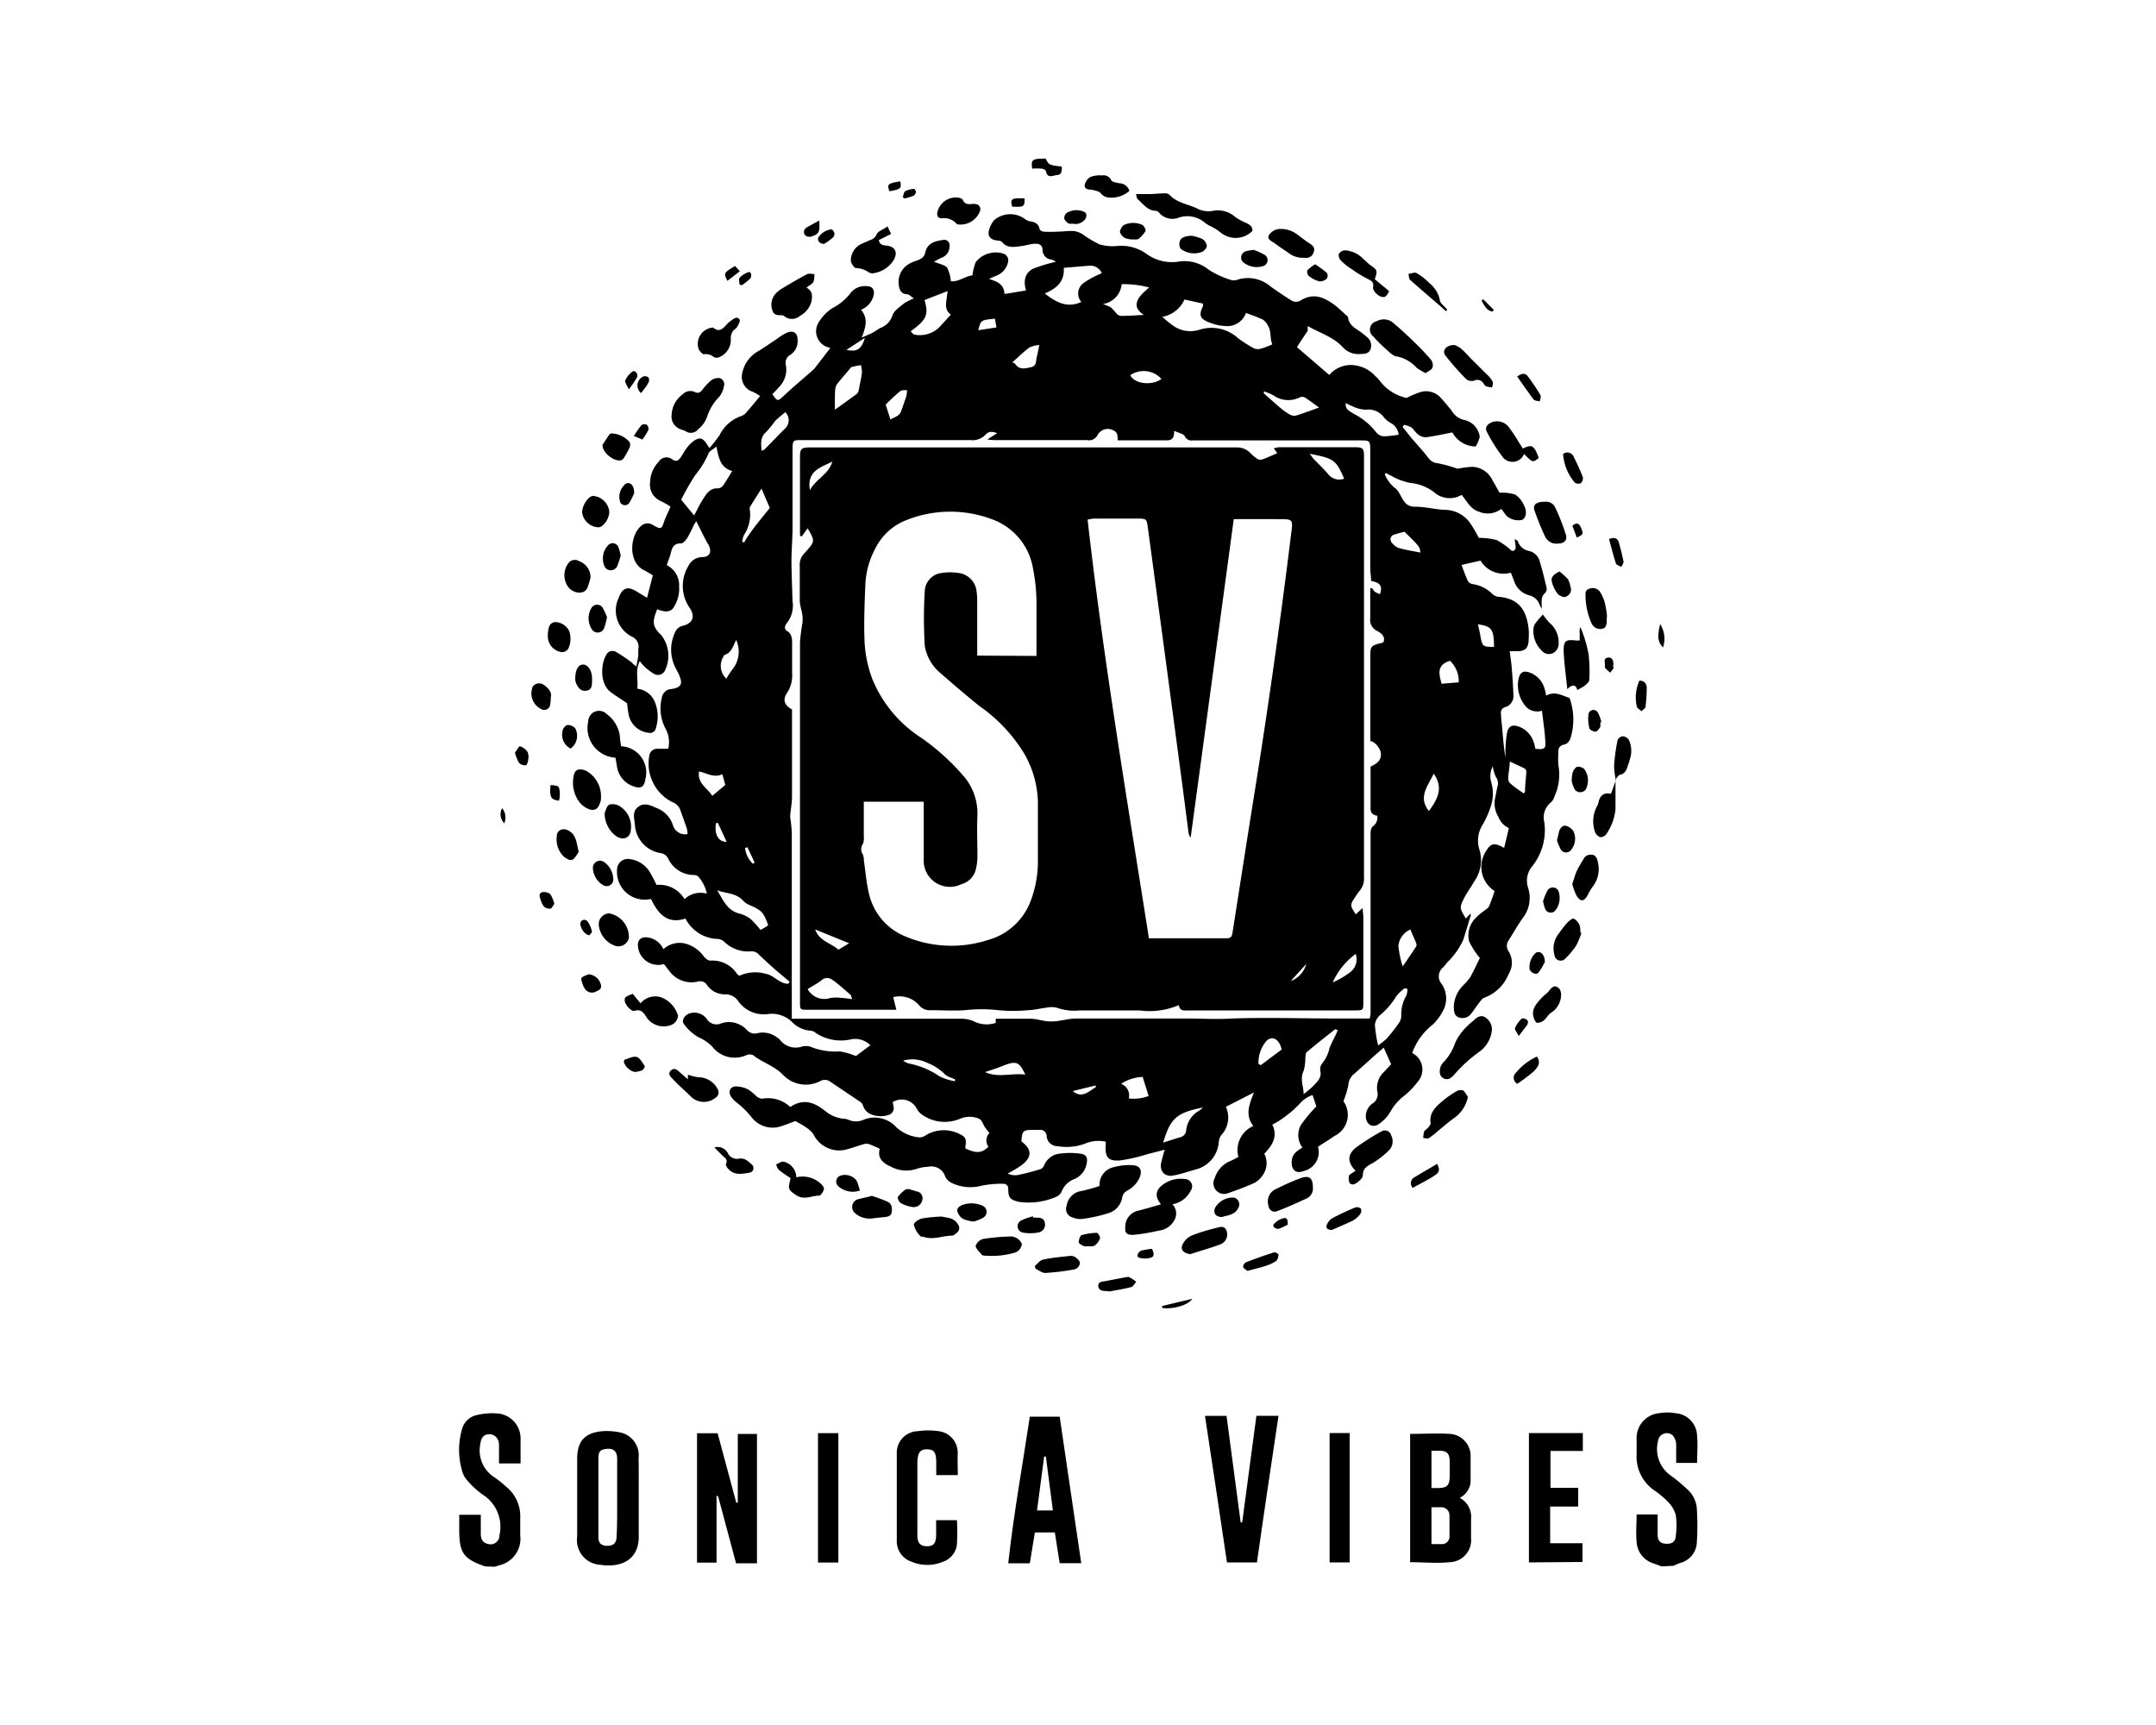 <svg xmlns="http://www.w3.org/2000/svg" width="200" height="160" viewBox="0 0 200 160">
  <g>
    <path d="M154.14,145.29l-.76-.28a2.21,2.21,0,0,1-1.56-2c-.08-.82,0-1.66,0-2.54h1.95c0,.65,0,1.26,0,1.87s.28.83.81.85.83-.19.87-.69a7.36,7.36,0,0,0,0-2,2.94,2.94,0,0,0-.76-1.24,8.14,8.14,0,0,0-1.2-1,3.8,3.8,0,0,1-1.67-3.36c0-.47,0-.94,0-1.41a2.31,2.31,0,0,1,2.07-2.41,4.43,4.43,0,0,1,1.54,0,2.16,2.16,0,0,1,2,2.14c.08.8,0,1.62,0,2.47h-1.94c0-.59,0-1.17,0-1.75a1.37,1.37,0,0,0-.36-.84.83.83,0,0,0-1.33.59,3,3,0,0,0,1.21,3.19,14.4,14.4,0,0,1,1.48,1.23,2.66,2.66,0,0,1,.91,1.73,24.67,24.67,0,0,1,0,3.33,2.06,2.06,0,0,1-1.54,1.8,6.57,6.57,0,0,0-.61.26Z"/>
    <path d="M45,145.29c-2-.7-2.4-1.23-2.4-3.41V140.5h2c0,.59,0,1.17,0,1.75s.24.87.65.95a.82.82,0,0,0,1.08-.79,3.53,3.53,0,0,0-1.57-3.79,7.77,7.77,0,0,1-1.4-1.29,2,2,0,0,1-.47-.83,6.89,6.89,0,0,1-.05-3.87,1.8,1.8,0,0,1,1.41-1.38,5.94,5.94,0,0,1,1.83-.15,2.32,2.32,0,0,1,2.21,2.36c0,.74,0,1.48,0,2.28h-2c0-.58,0-1.15,0-1.71s-.35-1-.9-1-.77.36-.85,1a2.94,2.94,0,0,0,1.33,3,10.34,10.34,0,0,1,1.1.88,3.52,3.52,0,0,1,1.29,2.87c0,.54,0,1.09,0,1.63a2.53,2.53,0,0,1-2,2.79l-.35.12Z"/>
    <path d="M81.61,106.55c-.38-.17-.69-.32-1-.43a.85.85,0,0,0-.47,0c-.5.14-1,.33-1.49.46a2.65,2.65,0,0,1-3.18-1.35,2.35,2.35,0,0,0-.68-.65c-.34-.24-.72-.43-1-.6-.5.18-.9.35-1.32.48a2.46,2.46,0,0,1-2.74-.82,8.42,8.42,0,0,0-1.41-1.39,2.37,2.37,0,0,1-.47-.48c-.34-.46-.14-1,.42-1a2.56,2.56,0,0,1,1.11.27,4.85,4.85,0,0,1,.8.65.91.91,0,0,0,.52.22,3,3,0,0,1,2.61.77c1.22-.84,2.27-.41,3.23.36a3.18,3.18,0,0,0,1.74.73,1.11,1.11,0,0,1,.37.07,1.74,1.74,0,0,0,1.51,0,2.72,2.72,0,0,1,3,.73,3.7,3.7,0,0,0,2.13.93,1,1,0,0,0,.6-.21,3.24,3.24,0,0,1,3.32,0c.55.27.36.8.33,1.22,1,.49,1.55.46,2.15-.15a1,1,0,0,1,.09-1.27c-.15-.2-.3-.36-.42-.54s-.3-.71-.55-.79a2.25,2.25,0,0,0-1.73,0,3.64,3.64,0,0,1-3.47-.32,1.67,1.67,0,0,1-.55-.57,1.57,1.57,0,0,0-2.24-.65c0,.14.06.3.08.46a.66.66,0,0,1-.49.74c-.74.25-2.08.12-2.36-.9a.66.66,0,0,0-.21-.29l-2.88-1.94a.86.86,0,0,0-.9,0,2.91,2.91,0,0,1-3.43-.6c-.8-.83-1.9-1.13-2.77-1.82a.75.75,0,0,0-.62,0,2.63,2.63,0,0,1-3.15-.77,4,4,0,0,0-1.31-.9,4.32,4.32,0,0,1-1.34-1.22c-.26-.32.09-.88.58-1a1.44,1.44,0,0,1,1.53.51,1.06,1.06,0,0,0,1.38.42,2.26,2.26,0,0,1,2.33.6,1,1,0,0,0,1.1.3,2.18,2.18,0,0,1,1.74.43,1.12,1.12,0,0,1,.24.19,1.83,1.83,0,0,0,2,.66,1.36,1.36,0,0,1,1,.06,6.16,6.16,0,0,0,2.58.37,7.3,7.3,0,0,1,1.48.43l1.34-1A2,2,0,0,0,79,96.39a4.21,4.21,0,0,1-3.34-.59.79.79,0,0,0-.46-.2,2.63,2.63,0,0,1-1.71-.79,2.68,2.68,0,0,0-2.21-.76,2.9,2.9,0,0,1-2.8-1.19,1.41,1.41,0,0,0-1.23-.63,2,2,0,0,1-1.66-.86.76.76,0,0,0-.88-.32,2.54,2.54,0,0,1-2.63-1l-.49-.63a1.88,1.88,0,0,1-2.4-1.56c-.1-.65.24-1,.9-.91a1.88,1.88,0,0,1,1.45,1.09,2.23,2.23,0,0,1,2-.53,3.13,3.13,0,0,1,1.74,1.19c.15.19.42.42.62.4a2.72,2.72,0,0,1,2.47,1.23,1.44,1.44,0,0,0,.21.18,3.56,3.56,0,0,1,2.41-.2c.8.13,1.3.94,2.13.94l.13-.19c-.61-.52-1.22-1-1.82-1.56-.33-.29-.65-.6-1-.92a.88.88,0,0,0-.76-.34,3.16,3.16,0,0,1-2.5-.9,1,1,0,0,0-.58-.25,3.46,3.46,0,0,1-3-1.89c-1.73.56-2.56-.49-3.2-1.82a2.57,2.57,0,0,1-3.15-2.69,1,1,0,0,1,1.21-1A2.51,2.51,0,0,1,60.34,81c.2.33.37.69.57,1.08a2.7,2.7,0,0,1,2.59,1.32,2.16,2.16,0,0,1,2.07-.51,3.43,3.43,0,0,0-.8-1.59.59.59,0,0,0-.38-.14A2.64,2.64,0,0,1,62,79.67a.94.94,0,0,0-.77-.55,2.84,2.84,0,0,1-2.34-2.71c-.06-.54-.26-1.15.32-1.58s1.15-.12,1.68.11a2.54,2.54,0,0,1,1.52,1.55,1.17,1.17,0,0,0,1.37.87,2.73,2.73,0,0,0-.06-.49c-.19-.56-.39-1.12-.59-1.67a1.21,1.21,0,0,0-.78-.81,4,4,0,0,1-2.11-4.34.73.73,0,0,1,.75-.6c.29,0,.59,0,1,0a2.62,2.62,0,0,0-.2-1.77,4,4,0,0,1-.4-2.94.94.94,0,0,1,.9-.83c.91-.14,1.08-.47.69-1.34-.11-.25-.25-.48-.37-.73a3.72,3.72,0,0,1,0-3.16,1,1,0,0,1,.75-.64c.89-.23,1.14-.83.65-1.61a3.56,3.56,0,0,1-.16-3.92,1.46,1.46,0,0,1,1.29-.84c.74,0,.93-.55.55-1.19s-.71-1.38-1.1-2.14c-.08.13-.18.27-.26.43a11.78,11.78,0,0,1-.57,1.12c-.14.22-.4.52-.59.51-.82,0-.85.59-1,1.11l-.32.91A2.08,2.08,0,0,1,63,54.41a3.16,3.16,0,0,1-.62,2.08.85.85,0,0,1-.64.22,2.8,2.8,0,0,1-.78-.2c-.41,1.08-.54,1.53.38,2.4a3.11,3.11,0,0,1,.35,3.27.71.71,0,0,1-1,.33,4.84,4.84,0,0,1-.94-.71,4.4,4.4,0,0,1-.4-.48c-.45.86-.13,1.7-.23,2.56a2,2,0,0,1,1.61,1.19,3.55,3.55,0,0,1,.11,2.47.54.54,0,0,1-.65.43,2.1,2.1,0,0,1-1.85-1.58,11.63,11.63,0,0,1-.17-1.16c-.54-.37-1.06-.69-1.55-1.06-1-.77-.88-2.63-.38-3.42a.63.63,0,0,1,.89-.29,13.81,13.81,0,0,1,1.49,1,1.54,1.54,0,0,0,.41.35c.06-.34.14-.69.18-1,0-.19,0-.4,0-.59a1,1,0,0,0-.6-1.17,2.72,2.72,0,0,1-1.23-3.57c.36-1,.86-1.13,1.71-.6l.93.57.54-2.09c-.28-.16-.53-.33-.79-.46-1.52-.71-1.37-3.17-.31-4.11a.9.9,0,0,1,1.16-.06c.71.39.75.36,1-.4.16-.43.37-.85.58-1.34a8.85,8.85,0,0,0-.89-.51,1.65,1.65,0,0,1-1-1.78,2.83,2.83,0,0,1,.79-1.87.86.86,0,0,1,1.29-.2c.36.23.56.06.74-.19s.38-.64.61-.93a2.7,2.7,0,0,1,.69-.66c.5-.31.76-.21,1.1.29l.28.42a12.9,12.9,0,0,0,.93-1.18,3.52,3.52,0,0,1,2-1.78,1.12,1.12,0,0,0,.53-.39c.41-.46.79-.94,1.24-1.47a4.23,4.23,0,0,0-.67-.4,1.43,1.43,0,0,1-1-1.65,3,3,0,0,1,1.56-2.15c.56-.35,1.1-.73,1.65-1.09a5.47,5.47,0,0,1,.94-.59c.59-.24,1,0,1,.66a1.51,1.51,0,0,1-.69,1.4.86.86,0,0,0-.39,1,2.3,2.3,0,0,1-.66,2c-.19.23-.4.43-.6.64.47.7.49.68,1.07.14.81-.76,1.66-1.47,2.49-2.2a4.35,4.35,0,0,0,.38-.36L77,32.31s0-.05,0-.05a1.56,1.56,0,0,1-1-2.45,4.27,4.27,0,0,1,1.16-1.2,5.07,5.07,0,0,0,1.7-1.37,1.67,1.67,0,0,1,1.49-.7c.61,0,.83.35.67.93a1.89,1.89,0,0,1-1.15,1.26c.68.79.45,1.61.06,2.59.44-.2.73-.31,1-.45s.49-.34.76-.46a1.82,1.82,0,0,0,1.1-1.16c.15-.45.69-.79,1.1-1.13a4.86,4.86,0,0,1,.89-.44c-.28-.18-.44-.37-.61-.39-.59,0-.75-.43-.8-.9a1.92,1.92,0,0,1,1.13-2c.28-.16.61-.21.89-.37a.88.88,0,0,0,.42-.5c.17-.91.75-1.13,1.69-1.27.4-.05.64.24.58.66a1.1,1.1,0,0,1-.74,1c-.19.07-.37.19-.71.36.54.23,1,.29,1.23.56a3.57,3.57,0,0,1,.35,1.26c.73.06,1.36-.49,2-.55a4.79,4.79,0,0,1,.31-1.24A2.38,2.38,0,0,1,93,23.5a.67.67,0,0,1,.5.86,1.76,1.76,0,0,1-1.09,1.22,5.79,5.79,0,0,0-.65.3c.7.22,1.37.45,1.42,1.39l2-.33c-.25-.83-.15-1.57.62-2a14.71,14.71,0,0,1,2.15-.66,2.07,2.07,0,0,0-.39-.2.91.91,0,0,1-.85-.88c0-.51-.36-.62-.76-.59s-.78.16-1.17.21c-.65.08-1.33.25-1.85-.39-.1-.12-.37-.1-.56-.14-.49-.09-.76-.4-.64-.88a2.37,2.37,0,0,1,.5-1A2.3,2.3,0,0,1,95,20.26a1.3,1.3,0,0,0,.51.26c.44.07.81.18.92.7,0,.12.24.25.38.27a11.53,11.53,0,0,0,1.18,0c.54,0,1.08-.09,1.62-.06a1.94,1.94,0,0,1,.82.3,10.26,10.26,0,0,0,1.55.93,4.32,4.32,0,0,0,1.61.16,4,4,0,0,1,2.71.69,4,4,0,0,0,3,.76,3.55,3.55,0,0,1,2.84.76,8.56,8.56,0,0,0,2.08.95,1.1,1.1,0,0,0,.64-.06,3.22,3.22,0,0,1,3,.65c.66.47,1.34.93,2,1.34a.86.86,0,0,0,.73,0c1.2-.79,2.22-.36,3.21.38.37.28.71.61,1.06.93.07.06.18.13.19.21.1.82.81,1.07,1.33,1.48.14.11.28.22.4.33a1,1,0,0,1,.36,1.13c-.16.47-.6.45-1,.47a1.93,1.93,0,0,1-1.54-.6c-.91-1-2.17-1.35-3.29-2,0,.17,0,.34,0,.44-.33.51-.68,1-1,1.52l3,2.58a2.62,2.62,0,0,1,2.26-.91,3.13,3.13,0,0,1,2,1,4.12,4.12,0,0,1,.41.43,4.22,4.22,0,0,0,2.5,1.61,8.05,8.05,0,0,1,1.35-.56,1.81,1.81,0,0,1,1.83.56c.35.38.68.78,1,1.18a1.83,1.83,0,0,0,1.29.89,1.86,1.86,0,0,1,1.32,1.53,3.05,3.05,0,0,1-.38.9,2.47,2.47,0,0,1-2.16-1.3c-.85.16-1.66.35-2.48.45a1.15,1.15,0,0,1-.72-.28c-.23-.17-.38-.46-.61-.64a2.65,2.65,0,0,0-.67-.24l-.14.2c.27.33.53.67.8,1,.53.62,1.09,1.22,1.58,1.86a1.17,1.17,0,0,0,.9.51,12.89,12.89,0,0,1,1.82.51,8.59,8.59,0,0,1,1.38-.18,2.15,2.15,0,0,1,1.84,1.21c.25.42.48.85.67,1.19a4.28,4.28,0,0,1,1.45.17,2.28,2.28,0,0,1,.82,1c.31.59.2,1.13-.16,1.35a1.67,1.67,0,0,1-1.43-.35c-.18-.2-.33-.43-.51-.67a2.07,2.07,0,0,1-2.1.25c-.79-.24-1.1-1-1.59-1.55a2.16,2.16,0,0,1-2.52-.22,4.2,4.2,0,0,0-2.2-.88,5.76,5.76,0,0,1-1.84-.69c-.16-.07-.31-.16-.46-.24l-.1.12a2,2,0,0,0,.17.36,3.33,3.33,0,0,0,.7.86c.77.48.67,1.85,2,1.79.92,0,1.85.27,2.77.29a2.9,2.9,0,0,1,2.27,1.22,12,12,0,0,1,.81,1.38,6.33,6.33,0,0,1,1.68.21,6.83,6.83,0,0,1,1.38,1c.58,0,.28-.6.28-1.11.14.11.25.14.27.2a1.38,1.38,0,0,0,1.07.92,1.32,1.32,0,0,1,.95.88c.25.82.45,1.65.65,2.49a.55.55,0,0,1-.1.49c-.49.41-.32.93-.34,1.48a3.59,3.59,0,0,1-.21-.38,1.32,1.32,0,0,0-.95-.85,2,2,0,0,1-1.4-1.31c-.1-.25-.19-.5-.3-.79A2.5,2.5,0,0,1,137.34,52l-1.76.4c.19.51.36,1,.59,1.5a.67.67,0,0,0,.45.28,3.16,3.16,0,0,1,1.77.87,1.11,1.11,0,0,0,.55.3c2.05.14,2.69,1.35,2.87,3.05a7.32,7.32,0,0,1,0,.81c0,.9-.3,1.23-1.19,1.19l-.57,0c.06.52.14,1,.18,1.47.07.86.13,1.72.16,2.58a1.06,1.06,0,0,1-.76,1.14.52.52,0,0,0-.39.62c0,.47.08.94.12,1.41.07.87.14,1.74.29,2.64,0-.19,0-.37,0-.56a11.79,11.79,0,0,1,.14-1.69c.14-.68.49-.84,1.15-.6a2.29,2.29,0,0,1,1.37,1.55c.05.16.08.33.12.49.8.1,1,0,.92-.7-.05-.93-.2-1.86-.31-2.83a1.44,1.44,0,0,1-1.65-.58,3,3,0,0,1-.52-2.39c.15-.62.45-.76,1-.58a2.2,2.2,0,0,1,1.41,1.51,2.8,2.8,0,0,1,.14.64c.83-.45,1.49,0,2.18.22a5.88,5.88,0,0,1,.14,3.54c-.11.4-.25.69-.67.79a.6.6,0,0,0-.51.7,9.29,9.29,0,0,0,0,1.18,4.89,4.89,0,0,1-.35,2.9,1.33,1.33,0,0,1-.32.56,1.78,1.78,0,0,0-.63,1.87,5.38,5.38,0,0,1-1.14,4.09,2.08,2.08,0,0,0-.38,1.94,3.05,3.05,0,0,1-.54,2.92c-.45.65-.84,1.34-1.26,2a.89.89,0,0,0,0,1,2,2,0,0,1,0,2.13,3.84,3.84,0,0,1-2.25,2.18c-.19.06-.33.28-.46.45-.28.35-.51.73-.79,1.07a1,1,0,0,1-1.14.3c-.41-.17-.43-.57-.44-1a2.93,2.93,0,0,1,.91-2,4.7,4.7,0,0,0,.62-.73c.35-.63.64-1.28.89-1.77a7.45,7.45,0,0,1-1-1.55,2.27,2.27,0,0,1,.46-2,4.88,4.88,0,0,1,.86-.77c.17-.16.43-.27.52-.46a12.37,12.37,0,0,0,.52-1.44,2.65,2.65,0,0,1-.77-3.72c.41-.71.77-.79,1.66-.27l.44-1.84A1.85,1.85,0,0,1,139,75.77a2.42,2.42,0,0,1-.33-1.64c.09-.39.15-.78.24-1.16a1,1,0,0,0-.14-.9,3.23,3.23,0,0,1-.29-1,2,2,0,0,0-.15,1.47,3.72,3.72,0,0,1-.08,2.38,8.28,8.28,0,0,1-.7,1.55,2.75,2.75,0,0,0-.31,2.34,3.41,3.41,0,0,1-.52,3c-.26.48-.59.91-.85,1.39-.51,1-.49,1,.11,2l.43-.47c0,.12.06.19,0,.25-.22.73-.44,1.46-.67,2.19a6.92,6.92,0,0,1-1.49,2.1c-.12.16-.25.31-.38.46a1.06,1.06,0,0,0-.13,1.54,2.4,2.4,0,0,1,.05,2.61,4.46,4.46,0,0,1-.9,1.17A5.85,5.85,0,0,0,131,97.67a1.71,1.71,0,0,1,.53,2.65,7.43,7.43,0,0,1-1.45,1.46,4.83,4.83,0,0,0-1.11,1.35,3.36,3.36,0,0,1-1.1,1.15c-.56.37-1.13,0-1.17-.67a1.45,1.45,0,0,1,.64-1.27,1,1,0,0,0,.43-1.08,2,2,0,0,1,.61-1.83l.67-.72-.69-1.54-1,.87c-.56.51-1.11,1-1.7,1.53a1.43,1.43,0,0,0-.58,1.05,7.86,7.86,0,0,1-.46,1.52,2.17,2.17,0,0,1-.82,3.22c-.5.35-1,.66-1.54,1a1.8,1.8,0,0,1-1.34,2.26c-.67.26-1.09-.06-1.1-.79s.44-1.06,1-1.39a1.92,1.92,0,0,1-.13-2.11,13,13,0,0,1,1.42-1.7l-.35-1.06a2.73,2.73,0,0,0-1.25.87,11,11,0,0,1-1.69,1.41,7.17,7.17,0,0,1-.79.46c.52,1.12,0,1.93-.75,2.7a1.91,1.91,0,0,1-.15,2,2.09,2.09,0,0,1-.73.69c-.79.37-1.6.66-2.42.95a1,1,0,0,1-1.15-.22,1,1,0,0,1-.14-1.17,2.51,2.51,0,0,1,1.39-1.55c.27-.11.53-.26.8-.4a2.44,2.44,0,0,1,1.38-2.87c-.78-1-.38-2,.06-3.11l-2.6,1.33a2.4,2.4,0,0,1-.44,2.64,1.36,1.36,0,0,0-.22.6,2.83,2.83,0,0,1-2.13,2.57c-.71.19-1.41.45-2.14.57s-1.22-.38-1.08-1.15a12.17,12.17,0,0,1,.34-1.25l-1.6.41a15.73,15.73,0,0,1-2.51.58c-1.15.1-1.45-.29-1.37-1.44a2.91,2.91,0,0,0,0-.3,3.26,3.26,0,0,0-1.93.19,4.93,4.93,0,0,1-2.55.23,1,1,0,0,1-1-.92.59.59,0,0,0-.69-.59c-.2,0-.39,0-.59,0-.93,0-1,.12-1.06,1.07,1,.74,1,1.46,0,2.22a12.92,12.92,0,0,1-1.27.76,1.62,1.62,0,0,0,1.19.08c.6-.12,1.2-.29,1.79-.47a.62.62,0,0,0,.37-.3A1.77,1.77,0,0,1,98.34,107a7,7,0,0,1,1.83,0c.6.07.75.35.63.94a1.9,1.9,0,0,1-1.18,1.44,2,2,0,0,0-1.14,1.15A1,1,0,0,1,98,111a6.44,6.44,0,0,1-3.47.48c-.82-.2-1-.36-1-1.22a.44.44,0,0,0-.48-.46,9.17,9.17,0,0,0-2,.18,4,4,0,0,1-2.81-.28,1.22,1.22,0,0,1-.55-.55,1.35,1.35,0,0,0-1.58-.93,4,4,0,0,0-1.09.2,3,3,0,0,1-2.38-.21C81.92,107.89,81.37,107.45,81.61,106.55ZM92.5,40.18c-.47-.19-.81-.17-1.08.14a1.66,1.66,0,0,1-1.4.5H74.43c-.9,0-.9,0-.91.93,0,2.4,0,4.8,0,7.2,0,1.06-.11,2.12-.1,3.18s.06,2.42.1,3.63a2.63,2.63,0,0,1-.5,2c-.19.21-.34.58,0,.77s.46.59.46,1c0,1,0,1.93,0,2.9a2.89,2.89,0,0,1-.46,1.82c-.45.65-.25,1.19.45,1.55,0,2.68,0,5.38,0,8.08,0,.56-.11,1.12-.16,1.68a1.46,1.46,0,0,0,0,.29,12.83,12.83,0,0,1,.14,1.39q0,8.13,0,16.25v1h1q7.32,0,14.63,0a2.92,2.92,0,0,1,1.21.22,2.69,2.69,0,0,0,2.08.17l0-.39c1.08,0,2.14,0,3.2,0,.51,0,1,.16,1.52.23a4.32,4.32,0,0,0,.88,0c.6-.07,1.2-.24,1.81-.25,2,0,4.1,0,6.15,0,1.39,0,2.77,0,4.15,0s2.79.09,4.19,0c3.26-.11,6.53,0,9.79,0h3a3.5,3.5,0,0,0,.08-.47V81.24c0-1.31,0-2.62,0-3.94,0-.22.05-.54.2-.64a1,1,0,0,0,.42-1c-.36-.06-.63-.22-.62-.66,0-1.31,0-2.62,0-3.9.79-.35,1.06-.75.93-1.36-.09-.42-.61-1-.95-1V68c0-2.35,0-4.7,0-7,0-1.08,0-1.11,1.11-1.38a.31.31,0,0,0,.12-.09c.16-.53-.2-.77-.58-1a1.12,1.12,0,0,1-.66-1.19c0-.59,0-1.19,0-1.78v-1l.18,0c.08.11.14.26.25.33a2.52,2.52,0,0,0,.47.22,1.65,1.65,0,0,0,.1-.47c0-.54-.46-.67-.92-.75,0-.42-.08-.81-.08-1.21q0-5.41,0-10.83c0-1,0-1-1-1H112.18c-.52,0-1,0-1.56,0a.67.67,0,0,1-.71-.38c-.11-.23-.53-.3-1-.51.05.65-.2.88-.64.88h-4.59c0-.65-.08-.81-.58-1a1.08,1.08,0,0,0-1.28.5.89.89,0,0,1-1,.48H92.45c-.24,0-.48,0-.86-.06Zm15.31-10.79c.33.27.56.5.82.67a2.77,2.77,0,0,0,2.62.53,3.65,3.65,0,0,1,3.6.78,12.13,12.13,0,0,0,1.49.95,1,1,0,0,0,.69,0,7.09,7.09,0,0,0,1-.38c-.26-.57-.07-1.22-.42-1.75a1.36,1.36,0,0,0-.44-.53c-.5-.25-1-.42-1.59-.63a1.84,1.84,0,0,1-1.68,1.22,4.62,4.62,0,0,1-1.72-.34c-.87-.34-1-.67-.58-1.54,0,0,0-.09,0-.21l-1.72-.38A2.8,2.8,0,0,1,107.81,29.39ZM64.39,47.81c.29-.54.54-1.08.86-1.57s.65-1,1.38-.94A.69.69,0,0,0,67.1,45c.28-.4.52-.82.82-1.31-1.11-.32-1.25-1.23-1.46-2.27-.32.27-.66.42-.74.65a8.09,8.09,0,0,1-1.23,2,24,24,0,0,0-1.3,2.28Zm34.29-23c.1,1.34-.7,1.95-1.76,2.41,1.07.84,2.08,1.38,3.39.79a1.2,1.2,0,0,1,.22-1.77,8.71,8.71,0,0,1,1.68-.9,1.15,1.15,0,0,0-1.18-.69C100.27,24.7,99.52,24.78,98.68,24.84Zm25.4,70.73-.22-.08c-.88.7-1.77,1.39-2.63,2.12-.12.09-.12.35-.14.53a4.34,4.34,0,0,1-.16,1.22c-.37.75,0,1.41,0,2.16.41-.34.75-.59,1-.87s.7-.68.55-1.28a.89.89,0,0,1,.16-.69,3.32,3.32,0,0,0,.69-1.44,11.33,11.33,0,0,1,.5-1.06A3.94,3.94,0,0,0,124.08,95.57ZM87.9,27l-2.14.83c.41,1.35.19,1.84-1.29,2.9.13.11.25.3.38.31a2.59,2.59,0,0,0,2.24-.64l1.12-1.22C87.49,28.69,87.83,27.93,87.9,27Zm42.66,64.73-.24-.07a3.73,3.73,0,0,0-.79.74,7,7,0,0,1-1.48,1.73,1.43,1.43,0,0,0-.51.92,12.27,12.27,0,0,0,.3,1.91,6,6,0,0,0,.78-.61,14.93,14.93,0,0,0,1.1-1.39,1.27,1.27,0,0,0,.27-.71,3.46,3.46,0,0,1,.47-1.91A1.7,1.7,0,0,0,130.56,91.76Zm-24-65.08a9.23,9.23,0,0,0-2.51-.29,2.05,2.05,0,0,1-1.75,1.84,5.3,5.3,0,0,1,.75.31,6,6,0,0,1,.58.64.66.66,0,0,0,.41.15c.69,0,1.38-.06,2.07-.09C105,28.48,105.33,27.7,106.59,26.68ZM77.45,38c.64-.46,1.32-.94,2-1.44a.51.51,0,0,0,.19-.3c.12-.57.24-1.14.32-1.71a2.81,2.81,0,0,0-.1-.69c-.28.06-.56.1-.83.18-.1,0-.18.16-.26.25-.37.43-.75.86-1.09,1.3a1,1,0,0,0-.2.52C77.43,36.74,77.45,37.34,77.45,38ZM66.53,82.58c.55.88.92,1.9,2.11,2.17a2.75,2.75,0,0,1,1,.5,8.18,8.18,0,0,1,.9,1A4,4,0,0,0,71,86a2.93,2.93,0,0,0,.26-.19c-.44-1.19-.58-1.34-1.6-1.81a1.91,1.91,0,0,1-.69-.42C68.33,82.82,67.37,82.89,66.53,82.58Zm63.22-42.26a1.4,1.4,0,0,0-.71-1.07,2.36,2.36,0,0,1-.63-.5A1.8,1.8,0,0,0,126.7,38a3,3,0,0,1-1.2-.3,4.94,4.94,0,0,1-.66-.32c-.08.65.42.77.74,1a6.24,6.24,0,0,1,2.09,1.73,1,1,0,0,0,.67.36A9.89,9.89,0,0,0,129.75,40.32Zm-12.51-4,0,.17c.53.46,1.06.94,1.6,1.4a4.91,4.91,0,0,0,.85.58.82.82,0,0,0,.55.07c.7-.22,1.4-.48,2.12-.74-.42-.3-.86-.64-1.33-.94a.53.53,0,0,0-.46,0,2.39,2.39,0,0,1-2.46-.2A4.7,4.7,0,0,0,117.24,36.3Zm-46.6,9c-.4.63-.74,1.16-1.07,1.7a.64.64,0,0,0,0,.36A3.44,3.44,0,0,1,69,49.65a2.3,2.3,0,0,0-.15.6l.18.06c.12-.2.23-.4.36-.59.28-.4.57-.8.87-1.18s.82-1,1.15-1.43Zm40.93,57.41c-2.51.49-3,1.06-3.67,3.25.58-.18,1.08-.35,1.59-.5a.71.71,0,0,0,.55-.69,2.4,2.4,0,0,1,.89-1.57C111.11,103.08,111.31,103,111.57,102.75ZM72.85,38.23c-.33.28-.65.52-.94.81a10.8,10.8,0,0,1-.81,1c-.59.49-.51,1.09-.45,1.76a.83.83,0,0,0,.25-.09c.62-.63,1.23-1.27,1.86-1.9A1.06,1.06,0,0,0,72.85,38.23ZM104,100.53a1.14,1.14,0,0,1,.71,1.35,3.91,3.91,0,0,0,1.84-.22L106,99.89A3.87,3.87,0,0,0,104,100.53Zm37.35-26.94s.11-.11.12-.19c0-.61.09-1.23.12-1.84a.4.4,0,0,0-.18-.29c-.44-.22-.89-.42-1.36-.64,0,.51-.12,1-.14,1.54a.59.59,0,0,0,.15.45C140.45,73,140.89,73.26,141.34,73.59Zm-10.5,12.62a1.84,1.84,0,0,0-1.13,1.54,9.44,9.44,0,0,0,.4,1.89c.46-.67.87-1.26,1.26-1.87.06-.09,0-.28-.05-.4C131.18,87,131,86.65,130.84,86.21ZM67.28,72.81l-.27-1c-.82.38-1.46-.13-2.17-.25-.16,1.15.83,1.55,1.23,2.26Zm63-23.49c-.31.08-.62.16-.92.26a.45.45,0,0,0-.26.74,1.5,1.5,0,0,0,.66.51c.65.18,1.32.29,2,.42C131.71,50.72,131.71,50.72,130.29,49.32Zm-62,10.06c-.29.55-.42,1.19-1.1,1.38,0,0-.07.13-.1.19a1.62,1.62,0,0,0,.3,2,7.58,7.58,0,0,1,.67-1A2.62,2.62,0,0,0,68.3,59.38ZM82.6,38.91c.36-.23.82-.28,1-.79s.33-.93.48-1.39a3.19,3.19,0,0,0,.06-.54c-.2,0-.46,0-.59.06-.51.41-1,.88-1.39,1.28ZM96.41,32a2.8,2.8,0,0,0-.92.23c-.52.39-1,.86-1.58,1.38.09.05.21.07.26.14.39.58.91.43,1.46.31s.45-.56.54-.92S96.31,32.48,96.41,32Zm20.33,66.67.21.13,1.94-1.45c-.21-1-.92-1.35-1.45-.75A3.09,3.09,0,0,0,116.74,98.68ZM133,71.76c-.55,1.15-1.48,2.18-.45,3.46C133.62,73.82,133.76,72.87,133,71.76Zm2.32-8.47a2.62,2.62,0,0,0-.81-2c-1.31.41-1,1.29-.78,2.13ZM91.38,99.44c1.21.56,2.47.07,3.73.23-.56-1.19-.83-1.29-2-.84C92.58,99.05,92,99.23,91.38,99.44ZM104.85,34.8c.39.82,2,1,2.89.35A2.21,2.21,0,0,0,104.85,34.8ZM88.59,100.29l0-.17c-.34-.18-.79-.27-1-.54a4.77,4.77,0,0,0-1.58-1,3.08,3.08,0,0,0-2.23-.2,1.69,1.69,0,0,0,.52.26,7.58,7.58,0,0,1,2.83,1.18A5,5,0,0,0,88.59,100.29Zm50-40.3c0-1.62-.23-1.91-1.49-2.08.08.36.17.72.23,1.08C137.51,60,137.57,60,138.63,60ZM92.29,29.56c-1.31.13-1.31.13-1.54,1.07l1.69-.26Zm9.36,71.28,0-.16-2.14.52C100.4,101.93,101,101.21,101.65,100.84ZM66.58,76.3l-.17.08c-.14,1,.19,1.69,1,1.71ZM78.52,32.45c1,.22,1.4-.07,1.71-1.11ZM69.34,78.59l-.23.06a2.46,2.46,0,0,0,.73,1.47L70,80Z"/>
    <path d="M66.47,138.73v6.21H64.66v-12h1.91l1.73,6.44h.14V133h1.78v12H68.28l-1.66-6.2Z"/>
    <path d="M95.53,145h-2c.5-4.57,1.31-9,2-13.6h2.77l2,13.59h-2l-.45-2.85H96Zm1.49-9.9h-.16l-.66,5h1.47Z"/>
    <path d="M135.41,138.93a2,2,0,0,1,1.05,2c0,.57,0,1.14,0,1.71a2.05,2.05,0,0,1-2,2.26c-1.19.12-2.4,0-3.65,0V133c1.27,0,2.5-.08,3.73,0a2.05,2.05,0,0,1,1.88,2.12c0,.76,0,1.53,0,2.3A1.81,1.81,0,0,1,135.41,138.93Zm-2.62-.91c.22,0,.41,0,.6,0,.84,0,1.07-.24,1.09-1.06,0-.47,0-.94,0-1.4,0-.74-.25-1-1-1h-.69Zm0,5.2h.91a.69.69,0,0,0,.76-.73c0-.64,0-1.28,0-1.93a.75.75,0,0,0-.76-.76c-.29,0-.58,0-.91,0Z"/>
    <path d="M59.25,138.94c0,1.11,0,2.22,0,3.33.13,2.59-1.87,3.14-3.55,2.87a2.29,2.29,0,0,1-2.16-2.61c0-2.4,0-4.79,0-7.19,0-1.65.68-2.43,2.31-2.59a5.81,5.81,0,0,1,1.9.17,2.17,2.17,0,0,1,1.49,2.31C59.26,136.47,59.25,137.7,59.25,138.94Zm-2,0c0-1.21,0-2.42,0-3.63,0-.68-.33-1-1-.92s-.74.31-.74,1c0,1.6,0,3.21,0,4.82,0,.79,0,1.58,0,2.37,0,.57.29.8.84.8s.84-.26.85-.87C57.26,141.36,57.25,140.17,57.25,139Z"/>
    <path d="M111.78,131.33h2c.44,3.3.87,6.59,1.31,9.88l.14,0c.44-3.29.88-6.57,1.32-9.89h2.05c-.68,4.56-1.36,9.07-2,13.6h-2.78C113.16,140.45,112.48,135.94,111.78,131.33Z"/>
    <path d="M88.85,136.82h-2V135.7c0-1-.2-1.26-.85-1.27s-.89.3-.9,1.31v5.56c0,.38,0,.75,0,1.12,0,.71.29,1,.9,1s.82-.29.84-1V141h1.93a20.51,20.51,0,0,1,0,2.22,1.91,1.91,0,0,1-1.25,1.62,3.78,3.78,0,0,1-3,0,2,2,0,0,1-1.33-2c0-2.67,0-5.35,0-8a2,2,0,0,1,1.91-2.09,6.92,6.92,0,0,1,2,0,2,2,0,0,1,1.73,1.78,5,5,0,0,1,0,.67Z"/>
    <path d="M141.83,144.92v-12h5v1.66h-3V138h2.57v1.74H143.8v3.4h3v1.74Z"/>
    <path d="M123.34,132.92h1.86v12h-1.86Z"/>
    <path d="M77.77,144.93H75.88v-12h1.89Z"/>
    <path d="M102,110a1.65,1.65,0,0,1,1.32-1.74,5.29,5.29,0,0,1,1.81-.18c.66.06.84.51.59,1.13a2.48,2.48,0,0,1-1.15,1.22.94.94,0,0,0-.46.58,1.83,1.83,0,0,1-1.34,1.53,13.64,13.64,0,0,1-2.38.52,1.73,1.73,0,0,1-.86-.13.81.81,0,0,1-.58-1.1,1.6,1.6,0,0,1,1.36-1.36A14,14,0,0,0,102,110Z"/>
    <path d="M57.1,70.28a2.76,2.76,0,0,1-2.53-3.38,1,1,0,0,1,1.72-.66,3,3,0,0,1,1.22,2.12c0,.29.07.58.11.86a2.44,2.44,0,0,1,2.24,3.09c-.11.7-.43.87-1.08.63A2.29,2.29,0,0,1,57.22,71C57.18,70.8,57.14,70.56,57.1,70.28Z"/>
    <path d="M105.38,18c.47,0,.82,0,1.17,0,.51,0,1-.06,1.53-.07a.64.64,0,0,1,.41.14c.72.79,1.79.86,2.66,1.32a2.24,2.24,0,0,0,1.44.15,2.42,2.42,0,0,1,2,.59,5,5,0,0,0,1,.54c.31.16.62.32.59.75a2.19,2.19,0,0,1-2.92.17,5.28,5.28,0,0,0-.84-.55,4.57,4.57,0,0,1-.58-.32,2.49,2.49,0,0,0-2.5-.53,1.62,1.62,0,0,1-1.81-.45.51.51,0,0,0-.31-.19c-.77,0-1.17-.64-1.68-1.07C105.42,18.36,105.42,18.1,105.38,18Z"/>
    <path d="M107.7,111.7c-.54-.64-.53-1.2,0-1.68a2.78,2.78,0,0,1,2.21-.66.68.68,0,0,1,.54,1.09,2.33,2.33,0,0,1-1.69,1.25,1.25,1.25,0,0,1,.15,1.53,1.88,1.88,0,0,1-1.45.92,18.42,18.42,0,0,1-2.32.39c-.68,0-.81-.18-.75-.86a1.51,1.51,0,0,1,1.23-1.39C106.31,112.11,107,111.91,107.7,111.7Z"/>
    <path d="M62.31,38.41a2.42,2.42,0,0,1,1-1.82,1,1,0,0,1,1.17-.22c.33.16.49,0,.68-.22a5.16,5.16,0,0,1,.81-.87,1.13,1.13,0,0,1,.79-.21.6.6,0,0,1,.39.78,2.25,2.25,0,0,1-.39.91,4.74,4.74,0,0,0-1.18,1.93,2.56,2.56,0,0,1-.81,1.12A.87.87,0,0,1,63.6,40c-.16-.1-.37-.13-.55-.22A1.25,1.25,0,0,1,62.31,38.41Z"/>
    <path d="M138.4,95.51a2.83,2.83,0,0,1-1.11,2,13.32,13.32,0,0,0-2.39,2.17,1.55,1.55,0,0,1-.33.3.64.64,0,0,1-1-.44,1.21,1.21,0,0,1,.39-1.07A4.88,4.88,0,0,0,135,96.7a5.07,5.07,0,0,1,1-1.42,7.49,7.49,0,0,1,.66-.59c.29-.29.59-.54,1-.39A1.33,1.33,0,0,1,138.4,95.51Z"/>
    <path d="M132.25,34.61a6.38,6.38,0,0,1-.82-.48,3.41,3.41,0,0,0-1.79-1.06c-.41,0-.8-.46-1.15-.76a12.69,12.69,0,0,1-1.1-1.1.8.8,0,0,1,.3-1.41,1.37,1.37,0,0,1,1.47.08c.7.59,1.38,1.2,2,1.82a22.48,22.48,0,0,1,1.58,1.66.84.84,0,0,1,.15.72C132.82,34.3,132.5,34.42,132.25,34.61Z"/>
    <path d="M74.81,26.68c.6.32.56.82.45,1.34a2.19,2.19,0,0,1-1.05,1.28,1.13,1.13,0,0,1-1.49,0,.34.34,0,0,0-.2-.06c-.35,0-.74,0-.86-.42a1.57,1.57,0,0,1,.2-1.48,2.81,2.81,0,0,1,.67-.57c.78-.47,1.56-.93,2.36-1.35.17-.08.43,0,.65,0a1.82,1.82,0,0,1-.09.75C75.33,26.35,75.06,26.48,74.81,26.68Z"/>
    <path d="M82.32,21l.35.7-1.15.57c.09.42.36.48.71.51.82.08,1.08.63.67,1.35a2.66,2.66,0,0,1-1.8,1.2.73.73,0,0,1-.5-.06,2.2,2.2,0,0,0-1.21-.41c-.15,0-.48-.48-.46-.71a1.67,1.67,0,0,1,.93-1.5c.29-.14.59-.26.88-.39a.94.94,0,0,0,.6-.56C81.47,21.42,82,21.27,82.32,21Z"/>
    <path d="M125.75,108.59c-.92-.93-.6-1.62,0-2.12a21.57,21.57,0,0,1,2.42-1.54.61.61,0,0,1,.89.4,1.18,1.18,0,0,1-.17,1.32,7.93,7.93,0,0,1-1.47,1.18c-.51.29-1,.47-1,1.21,0,.27-.67.85-.94.82s-.3-.14-.32-.24a1,1,0,0,1,0-.62C125.33,108.84,125.55,108.75,125.75,108.59Z"/>
    <path d="M146.32,64c-.12-.42-.38-.63-.93-.08-.13-1.27-.29-2.39-.34-3.51,0-1,.18-1.11,1.16-1l.33,0c0-.22,0-.43,0-.63a1.51,1.51,0,0,1,.05-.62,4.25,4.25,0,0,1,.21.49,13,13,0,0,1,.56,2,14.07,14.07,0,0,1,.07,2.43c0,.18-.27.38-.44.53A5.64,5.64,0,0,1,146.32,64Z"/>
    <path d="M141.26,41.6c.77-.32,1-.47,1.48.88-.55.44-.55.44-1.36-.37a1.16,1.16,0,0,1-2.08.15,15.29,15.29,0,0,1-1.36-2.18c-.22-.39,0-.7.37-.88a1.37,1.37,0,0,1,1.61.36,14.87,14.87,0,0,1,.94,1.4Z"/>
    <path d="M58.7,92.18l.39.49c.11.13.22.25.33.39a1.78,1.78,0,0,1,1.87-.57,2.61,2.61,0,0,1,1.56,1.57c.16.32-.18.85-.56,1A1.93,1.93,0,0,1,60,94.4c-.26-.42-.5-.85-1.15-.64-.29.09-.87-.58-.9-.93S58.05,92.43,58.7,92.18Z"/>
    <path d="M121.79,110.16a1,1,0,0,1-.58,1c-.89.41-1.79.82-2.71,1.17-.47.18-.79-.1-.86-.61a1.26,1.26,0,0,1,.76-1.45c.75-.38,1.51-.72,2.28-1S121.8,109.27,121.79,110.16Z"/>
    <path d="M66.15,30.38c.76.64,1.08-.23,1.59-.58l.12-.09c.24-.18.54-.4.75-.06.08.13-.11.46-.23.67s-.32.25-.41.42a1.15,1.15,0,0,0-.18.64,1.74,1.74,0,0,1-1.07,1.75.63.63,0,0,1-.49,0,1.13,1.13,0,0,0-.94-.27c-.13,0-.38-.28-.48-.48A1.52,1.52,0,0,1,66.15,30.38Z"/>
    <path d="M136.17,101.73a3.11,3.11,0,0,1-1.32,2c-.49.35-.95.76-1.42,1.14a8,8,0,0,1-.87.69c-.13.09-.35,0-.53,0a2,2,0,0,1,.08-.6c.06-.14.25-.23.36-.36s.26-.31.24-.44c-.15-1,.53-1.53,1.15-2.08a9.2,9.2,0,0,1,1.27-.87.76.76,0,0,1,.6-.07C135.94,101.34,136.06,101.6,136.17,101.73Z"/>
    <path d="M143.32,46.54a.92.92,0,0,1,.94.51,21,21,0,0,1,1,2.54c.15.54-.17.82-.75.83a1.15,1.15,0,0,1-1.17-.63,24.55,24.55,0,0,1-1-2.46C142.17,46.8,142.54,46.53,143.32,46.54Z"/>
    <path d="M134.92,32a2.44,2.44,0,0,1,.54.27c.35.3.67.65,1,1,.5.49,1,1,1.5,1.49a2.32,2.32,0,0,1,.5.63c.06.14,0,.36-.05.55a2.93,2.93,0,0,1-.53-.11c-.11,0-.18-.16-.26-.26a.66.66,0,0,0-.88-.26.83.83,0,0,1-.73-.15A24,24,0,0,1,134.1,33C133.73,32.54,134.13,32,134.92,32Z"/>
    <path d="M55.75,74c0,.09,0,.28-.09.47-.18.6-.55.8-1.13.54a2.11,2.11,0,0,1-.75-.57,3,3,0,0,1-.59-2.31c.07-.72.44-.91,1.14-.66A2.7,2.7,0,0,1,55.75,74Z"/>
    <path d="M63.81,100.11v-.4s.08,0,.12,0a3.59,3.59,0,0,0,.89.21A2,2,0,0,1,66.56,101a.59.59,0,0,1-.21.84,1.71,1.71,0,0,1-2.33-.2c-.54-.53-1.1-1-1.64-1.59-.21-.21-.45-.46-.15-.75s.54-.11.78.11Z"/>
    <path d="M73.87,109.2a2.46,2.46,0,0,1,2.21.54c.17.13.38.39.35.56s-.27.59-.44.6c-.71,0-1.41.45-2.14-.05s-.77-.52-.51-1.57c-.36-.25-.76-.49-1.11-.78A1.47,1.47,0,0,1,72,108c.23-.09.49-.29.69-.25A1.51,1.51,0,0,1,73.87,109.2Z"/>
    <path d="M88.88,18.33c.07,0,.37.07.44.22.19.42.5.4.86.37a1.06,1.06,0,0,1,.57.09.57.57,0,0,1,.19.48,1.93,1.93,0,0,1-1.85,1.34c-.12,0-.29,0-.35-.07a1.52,1.52,0,0,0-1.37-.51c-.35,0-.51-.24-.4-.62A1.75,1.75,0,0,1,88.88,18.33Z"/>
    <path d="M120.87,23.91a2.11,2.11,0,0,1-1.41-.51c-.43-.27-.85-.57-1.27-.87-.25-.18-.68-.35-.49-.7a1.29,1.29,0,0,1,.85-.58,2.51,2.51,0,0,1,1.87.56c.34.24.66.51,1,.73s.59.4.45.82a.72.72,0,0,1-.85.55Z"/>
    <path d="M145.85,82c.15-.44.26-.87.44-1.27a11.72,11.72,0,0,1,.58-1,.73.73,0,0,1,.77-.45c.37,0,.51.32.58.67a2.65,2.65,0,0,1-.53,2.36,6.41,6.41,0,0,0-.44.77c-.33.55-.64.58-1,0A5.47,5.47,0,0,1,145.85,82Z"/>
    <path d="M149.86,72.27c0,.94,0,1.87,0,2.8a5,5,0,0,1-.83,2.27.69.69,0,0,1-.59.31.87.87,0,0,1-.5-.54,3,3,0,0,1,.22-2.36.75.75,0,0,0,.11-.28c.13-.65.47-1,1.17-.84l.48-1.34Z"/>
    <path d="M87.37,112.84c.47.13,1.12.07,1.49.72a.54.54,0,0,1-.1.78c-.13.11-.29.26-.43.27-.9,0-1.78.44-2.69.1-.11,0-.28,0-.33-.13a2.17,2.17,0,0,1-.54-1c0-.18.45-.49.75-.56A13.62,13.62,0,0,1,87.37,112.84Z"/>
    <path d="M110.42,116.33c-.72-.12-1-.48-.63-1.06a1.73,1.73,0,0,1,.8-.69,17.75,17.75,0,0,1,2.18-.67c.36-.1.79-.26,1,.21a1,1,0,0,1-.47,1.26C112.38,115.74,111.39,116,110.42,116.33Z"/>
    <path d="M127.53,25.9,128.86,27c-.16.32-.27.61-.66.54s-.88-.61-.83-.89c.09-.43-.11-.59-.48-.77a11.42,11.42,0,0,1-1.49-.91,5.77,5.77,0,0,1-1-.79.74.74,0,0,1-.21-.62.73.73,0,0,1,.57-.34,2.56,2.56,0,0,1,1.7.79c.21.17.39.37.6.54C127.8,25.07,127.8,25.07,127.53,25.9Z"/>
    <path d="M94.79,115.37a.93.93,0,0,1-.73.84,7.58,7.58,0,0,1-2.6.26c-.14,0-.33,0-.41-.12s-.56-.54-.54-.79a1,1,0,0,1,.68-.64,18.44,18.44,0,0,1,2.47-.23A1.14,1.14,0,0,1,94.79,115.37Z"/>
    <path d="M56.51,84.72A2.24,2.24,0,0,1,58.34,87a1,1,0,0,1-1.24.74,2.29,2.29,0,0,1-1.55-1.9A1,1,0,0,1,56.51,84.72Z"/>
    <path d="M146.7,86.53a7.06,7.06,0,0,1-.5,1.2,7.88,7.88,0,0,1-1,1.19.58.58,0,0,1-1-.33,2.21,2.21,0,0,1,.4-2,12.41,12.41,0,0,1,.78-1c.17-.18.47-.43.62-.38a1.22,1.22,0,0,1,.53.62,2,2,0,0,1,.07.66Z"/>
    <path d="M80.88,110.92a15.59,15.59,0,0,1,1.47.55c.41.21.42.64.36,1s-.44.4-.75.43-.73.07-1.09.12a2.05,2.05,0,0,1-1.57-.51.75.75,0,0,1,.23-1.26C79.94,111.14,80.38,111.06,80.88,110.92Z"/>
    <path d="M149.05,57.22a1.55,1.55,0,0,1,0,.22c0,.35,0,.77-.38.87a.87.87,0,0,1-1-.43,6.75,6.75,0,0,1-.46-1.4,6.61,6.61,0,0,1-.13-1.1c0-.3-.07-.62.3-.75a.82.82,0,0,1,1,.21,3.52,3.52,0,0,1,.49,1.06,9.41,9.41,0,0,1,.21,1.31Z"/>
    <path d="M143.13,57a5,5,0,0,0,.63.78,2.37,2.37,0,0,1,.83,1.83,1,1,0,0,1-.59,1,.88.88,0,0,1-1-.28,2.51,2.51,0,0,1-.74-2.09,1,1,0,0,1,.24-.52A8.55,8.55,0,0,1,143.13,57Z"/>
    <path d="M56.09,75.4c.09-.18.18-.64.43-.77a1.25,1.25,0,0,1,1,.17,2.23,2.23,0,0,1,1,2.18c-.05.71-.66,1-1.31.61A2.62,2.62,0,0,1,56.09,75.4Z"/>
    <path d="M54.78,53.57a6.47,6.47,0,0,1-.31,1c-.29.55-1.11.52-1.66,0a1.87,1.87,0,0,1-.09-2.33.74.74,0,0,1,1-.19A1.59,1.59,0,0,1,54.78,53.57Z"/>
    <path d="M54,47.52c0-.64.58-1.5,1-1.52a1.63,1.63,0,0,1,1.52,1.47c0,.63-.54,1.42-1,1.44A1.59,1.59,0,0,1,54,47.52Z"/>
    <path d="M104.77,17.7a2.49,2.49,0,0,1-1.81.63,1.07,1.07,0,0,1-.83-.38c-.14-.2-.5-.27-.77-.33s-.76,0-.74-.43a1.1,1.1,0,0,1,.54-.78,2.51,2.51,0,0,1,1.07-.14.78.78,0,0,1,.85.44c.08.18.5.23.78.29A1,1,0,0,1,104.77,17.7Z"/>
    <path d="M96,117.42c.25-.21.48-.53.76-.59.79-.17,1.6-.24,2.4-.33a.9.9,0,0,1,.57.09c.2.14.46.38.45.57a.73.73,0,0,1-.46.57,21.38,21.38,0,0,1-2.77.34c-.29,0-.6-.26-.9-.4Z"/>
    <path d="M144.81,92.11a2,2,0,0,1-.93,1.83c-.26.15-.41.49-.65.69a1,1,0,0,1-.64.24c-.13,0-.26-.31-.32-.5-.24-.76.25-1.26.69-1.76.22-.26.52-.44.73-.7s.44-.56.78-.35S144.75,92,144.81,92.11Z"/>
    <path d="M50.82,58.92l0-.22c.08-.43.08-.92.67-1a1.48,1.48,0,0,1,1.3.81,2.14,2.14,0,0,1-.07,1.65.7.7,0,0,1-.57.33A1.48,1.48,0,0,1,50.82,58.92Z"/>
    <path d="M55.89,41.26l.66-1s.08,0,.13-.06a2.33,2.33,0,0,1,1.73.81.69.69,0,0,1,0,.49,9,9,0,0,1-.55,1,.46.46,0,0,1-.23.18C57.06,42.87,55.88,42.06,55.89,41.26Z"/>
    <path d="M149.88,72.29a6.58,6.58,0,0,1-.15-1.31,19.91,19.91,0,0,1,.32-2.32.6.6,0,0,1,.47-.37.75.75,0,0,1,.58.34,2.39,2.39,0,0,1,.09,1.8c-.05.24-.15.47-.22.7s-.23.63-.64.72c-.18,0-.31.28-.47.42Z"/>
    <path d="M53.68,79a2.82,2.82,0,0,1-.47.67c-.29.23-.6,0-.86-.17a2.22,2.22,0,0,1-.7-1.93c0-.61.62-.83,1.14-.5C53.46,77.46,53.48,78.18,53.68,79Z"/>
    <path d="M134.13,28.86c-1.11-1-2.23-1.92-3.32-2.9-.13-.11-.11-.38-.15-.57.25,0,.56-.17.74-.06a4.82,4.82,0,0,1,1.16.9,2.74,2.74,0,0,1,1,1.56c0,.33.45.62.69.93Z"/>
    <path d="M66.27,106.43a1.07,1.07,0,0,1,1.27.57.93.93,0,0,0,1,.47c.57-.1.88.27,1.22.56a.43.43,0,0,1-.23.74c-.68.11-1.42.29-2-.38-.1-.12-.23-.33-.19-.42.21-.42-.11-.58-.33-.79Z"/>
    <path d="M90.34,113.3a3.19,3.19,0,0,1-1-.24,1.22,1.22,0,0,1-.53-.71c-.06-.32.23-.5.53-.61a2.48,2.48,0,0,1,1.74.07.62.62,0,0,1,.15,1.12A3.85,3.85,0,0,1,90.34,113.3Z"/>
    <path d="M51.1,64.64a5,5,0,0,1-.07.76.55.55,0,0,1-.68.43,1.61,1.61,0,0,1-.92-2.16.74.74,0,0,1,1-.16C50.87,63.82,51.2,64.21,51.1,64.64Z"/>
    <path d="M56.31,57.24a6.54,6.54,0,0,1-.26,1,.64.64,0,0,1-1.16.11,1.87,1.87,0,0,1,0-2,.61.61,0,0,1,1,0A5.55,5.55,0,0,1,56.31,57.24Z"/>
    <path d="M110.56,21.87a4.13,4.13,0,0,1,1,.31.89.89,0,0,1,.39.64c0,.17-.23.42-.41.53a2.06,2.06,0,0,1-2-.26.75.75,0,0,1-.11-.64C109.47,22.08,109.89,21.88,110.56,21.87Z"/>
    <path d="M123.56,114.08c-.46,0-.62-.22-.45-.54a1.3,1.3,0,0,1,.47-.54c.7-.37,1.41-.71,2.14-1a.56.56,0,0,1,.52.1.53.53,0,0,1-.06.51,2.23,2.23,0,0,1-.71.62C124.82,113.54,124.14,113.82,123.56,114.08Z"/>
    <path d="M55,80.54a.66.66,0,0,1,1-.61,2,2,0,0,1,.89,1.75.62.62,0,0,1-.92.43A1.92,1.92,0,0,1,55,80.54Z"/>
    <path d="M102.83,119.75a1.62,1.62,0,0,1-.22,0c-.33,0-.71-.07-.73-.47s.36-.4.65-.45l1.82-.35c.14,0,.32-.08.44,0a4.07,4.07,0,0,1,.61.41c-.15.17-.28.44-.47.49-.68.18-1.39.29-2.09.42Z"/>
    <path d="M95.85,112.94h.22c.38,0,.79,0,.86.52a.73.73,0,0,1-.64.86,3.88,3.88,0,0,1-1.44,0,.6.6,0,0,1-.17-1.09,5.32,5.32,0,0,1,1.14-.41Z"/>
    <path d="M144.43,77.94c.08-.33.14-.54.18-.76s.27-.65.63-.59a1.21,1.21,0,0,1,.72.51,1.62,1.62,0,0,1-.18,1.68.58.58,0,0,1-1,0A4.81,4.81,0,0,1,144.43,77.94Z"/>
    <path d="M113.36,112.88c-.56,0-.82-.32-.67-.8a1.9,1.9,0,0,1,1.79-1,.66.66,0,0,1,.37,1C114.55,112.68,113.9,112.72,113.36,112.88Z"/>
    <path d="M53.36,63c0-.9.29-1.35.73-1.36s.83.59.83,1.24c0,.12,0,.24,0,.37,0,.37-.06.78-.57.82s-.71-.29-.89-.65A1.3,1.3,0,0,1,53.36,63Z"/>
    <path d="M57.58,51.52a8.06,8.06,0,0,1-.33,1,.65.65,0,0,1-1.18,0,1.81,1.81,0,0,1,.31-1.91.57.57,0,0,1,1,.18A6.57,6.57,0,0,1,57.58,51.52Z"/>
    <path d="M115.72,117.88c-.1-.09-.33-.19-.39-.35s.13-.4.26-.45q1.3-.51,2.64-.93c.1,0,.38.16.37.22,0,.22-.1.52-.26.62a4.16,4.16,0,0,1-1.08.47C116.79,117.61,116.31,117.72,115.72,117.88Z"/>
    <path d="M145,42.11a.63.63,0,0,1,1,.3,18.57,18.57,0,0,1,.84,1.88.66.66,0,0,1-.21.54.62.62,0,0,1-.54-.06A4.59,4.59,0,0,1,145,42.11Z"/>
    <path d="M105.12,22.21a2.07,2.07,0,0,1-.73-.12,1,1,0,0,1-.5-.56.94.94,0,0,1,.35-.65,2,2,0,0,1,1.76,0c.15.13.32.44.26.55a2.65,2.65,0,0,1-.65.73C105.5,22.24,105.28,22.2,105.12,22.21Z"/>
    <path d="M116.27,23.17a6.51,6.51,0,0,1,1,.44.58.58,0,0,1-.06,1.06,2,2,0,0,1-1.92-.37.61.61,0,0,1,.31-1C115.78,23.24,116,23.23,116.27,23.17Z"/>
    <path d="M84.32,110.29l.68.21a.64.64,0,0,1,.56.8.81.81,0,0,1-.87.66,3.08,3.08,0,0,1-1.11-.36c-.17-.08-.35-.47-.29-.58a3,3,0,0,1,.7-.68C84.06,110.29,84.18,110.31,84.32,110.29Z"/>
    <path d="M144.66,53a6.47,6.47,0,0,1,.79.72,2.55,2.55,0,0,1,.23.69.68.68,0,0,1-.25.84c-.3.25-.56.08-.81-.06s-.84-1.26-.65-1.61S144.37,53.19,144.66,53Z"/>
    <path d="M143.14,83.6a5.43,5.43,0,0,1,.41-1,.58.58,0,0,1,1,0,1.88,1.88,0,0,1-.32,1.91.57.57,0,0,1-.88-.17A4.35,4.35,0,0,1,143.14,83.6Z"/>
    <path d="M145.8,72.45a3.17,3.17,0,0,1,.09-.81c.09-.2.24-.47.42-.52a.88.88,0,0,1,.65.21,1.78,1.78,0,0,1,.13,1.91.64.64,0,0,1-1,0A2.83,2.83,0,0,1,145.8,72.45Z"/>
    <path d="M142.57,98c.41.58.07,1-.32,1.4a17.29,17.29,0,0,1-1.5,1.13.66.66,0,0,1-.27-.85A5.56,5.56,0,0,1,142.57,98Z"/>
    <path d="M97,14.71c.31.6.31.6,1.5.74,0,.34,0,.76-.4.78s-.92.39-1.08-.36c0-.11-.25-.21-.4-.23a6.32,6.32,0,0,0-.87,0C95.63,14.8,95.75,14.71,97,14.71Z"/>
    <path d="M140.74,34.92c.46-.32.77-.33,1,0a19.64,19.64,0,0,1,1.15,1.71c.08.14,0,.4-.06.6-.19-.05-.46-.05-.56-.17C141.74,36.36,141.26,35.66,140.74,34.92Z"/>
    <path d="M79.78,110.42a2,2,0,0,1-2-.38.58.58,0,0,1,.2-1,1.35,1.35,0,0,1,1.37.34C79.57,109.58,79.62,110,79.78,110.42Z"/>
    <path d="M152.08,63.13c.44,0,.68.28.68.67a17.13,17.13,0,0,1-.11,1.75c0,.15-.25.28-.38.42-.15-.14-.36-.25-.43-.43A3.78,3.78,0,0,1,152.08,63.13Z"/>
    <path d="M54.59,90.37a1.27,1.27,0,0,1,1.16,1c.07.35-.17.47-.43.58a.78.78,0,0,1-1.12-.34.83.83,0,0,1-.08-.12c-.07-.27-.27-.62-.17-.78S54.46,90.44,54.59,90.37Z"/>
    <path d="M52.93,69.43a1.43,1.43,0,0,1-.75-1.6c0-.23.27-.55.44-.58a.94.94,0,0,1,.74.3A1.46,1.46,0,0,1,52.93,69.43Z"/>
    <path d="M131.05,110.18a.63.63,0,0,1,.19-1c.69-.42,1.39-.82,2.08-1.23.26.58.24.77-.28,1.11S131.76,109.79,131.05,110.18Z"/>
    <path d="M101,115.6c-.19,0-.3,0-.38,0s-.53-.22-.55-.36.1-.62.25-.67a5.27,5.27,0,0,1,1.43-.22c.1,0,.33.37.29.5a1.31,1.31,0,0,1-.48.67C101.37,115.64,101.09,115.59,101,115.6Z"/>
    <path d="M149.26,50c.59-.25.81,0,.91.3.17.6.32,1.19.44,1.8,0,.14-.13.32-.21.48-.17-.1-.45-.17-.5-.31C149.66,51.53,149.47,50.77,149.26,50Z"/>
    <path d="M143.31,89.22a6.81,6.81,0,0,1-.6,1c-.22.25-.69,0-.82-.31a1.82,1.82,0,0,1,.56-1.52C142.84,88.13,143.29,88.48,143.31,89.22Z"/>
    <path d="M58.83,45.74a6.47,6.47,0,0,1-.48.94.49.49,0,0,1-.81-.08,1.55,1.55,0,0,1,.52-1.74C58.46,44.68,58.83,45,58.83,45.74Z"/>
    <path d="M99.55,20.75c-.12,0-.28,0-.36,0s-.41-.28-.46-.46a.61.61,0,0,1,.22-.54,1.73,1.73,0,0,1,1.55-.13c.3.09.35.38.19.67A1.09,1.09,0,0,1,99.55,20.75Z"/>
    <path d="M58.88,99.43a1.42,1.42,0,0,1-1-.89c0-.09,0-.24.09-.26.37-.11.79-.34,1.1-.24s.53.54.75.86c0,.06-.14.33-.26.38A2.64,2.64,0,0,1,58.88,99.43Z"/>
    <path d="M122,24.51a11,11,0,0,1,1.09.8.56.56,0,0,1,0,.53,1,1,0,0,1-.7.26,2.72,2.72,0,0,1-1-.52.55.55,0,0,1-.11-.51A3.67,3.67,0,0,1,122,24.51Z"/>
    <path d="M148.46,67c0,.12,0,.27,0,.36s-.26.47-.42.5-.56-.15-.59-.29a3.35,3.35,0,0,1-.09-1.37.47.47,0,0,1,.87-.1,3.62,3.62,0,0,1,.32.87Z"/>
    <path d="M47.77,69.81c.16-.21.37-.61.46-.59a1.32,1.32,0,0,1,.7.51,1.13,1.13,0,0,1,.07.71c0,.2-.13.53-.22.54a.82.82,0,0,1-.63-.22A3.6,3.6,0,0,1,47.77,69.81Z"/>
    <path d="M51.42,83.84c-.11.14-.22.41-.37.44a.8.8,0,0,1-.62-.22,2.37,2.37,0,0,1-.32-.74c-.11-.27-.06-.54.24-.57a.92.92,0,0,1,.7.19A2.94,2.94,0,0,1,51.42,83.84Z"/>
    <path d="M76,20.45c.06,1.08,0,1.23-.73,1.49a.67.67,0,0,1-.56-.1.46.46,0,0,1,.08-.71l.12-.08Z"/>
    <path d="M76.45,22.62c-.41,0-.62-.27-.56-.56a1.71,1.71,0,0,1,1.23-.79.47.47,0,0,1,.17.74A5.47,5.47,0,0,1,76.45,22.62Z"/>
    <path d="M59.47,36.46a.91.91,0,0,1,.23-1.55.52.52,0,0,1,.46.11.51.51,0,0,1,0,.45C60,35.8,59.74,36.1,59.47,36.46Z"/>
    <path d="M51.85,74.27c-.76-.11-.88-.33-.78-1.45a2.34,2.34,0,0,1,.66.1C51.94,73,52,73.77,51.85,74.27Z"/>
    <path d="M140.88,96.1c-.17-.36-.39-.61-.34-.75a2.78,2.78,0,0,1,.62-.87c.07-.06.38,0,.51.14s.05.32,0,.44C141.46,95.36,141.22,95.64,140.88,96.1Z"/>
    <path d="M58.8,40.44a9.65,9.65,0,0,1,.7-1A.48.48,0,0,1,60,39.4a.53.53,0,0,1,.15.48,6.46,6.46,0,0,1-.56.89Z"/>
    <path d="M106.86,115.83c.18.38.26.72-.1.82a2,2,0,0,1-1.11,0c-.25-.07-.1-.56.25-.66A8.79,8.79,0,0,1,106.86,115.83Z"/>
    <path d="M149.67,62l-.3.39a5.33,5.33,0,0,1-.49-.46c0-.06,0-.19,0-.28,0-.25-.15-.59.26-.65s.52.26.53.61C149.64,61.67,149.65,61.74,149.67,62Z"/>
    <path d="M54.68,86.74c-.5,0-1-.93-.8-1.23a.37.37,0,0,1,.62-.05,2.59,2.59,0,0,1,.41.93C54.94,86.49,54.74,86.66,54.68,86.74Z"/>
    <path d="M58.33,36.11c-.17-.39-.39-.67-.33-.82a2,2,0,0,1,.68-.83c.23-.16.55.24.4.56A9.49,9.49,0,0,1,58.33,36.11Z"/>
    <path d="M107.79,121.14l2.81-.67c-.34.57-1.78,1-2.77.85Z"/>
    <path d="M95.05,18.41c0,.78-.07.8-1.15.76C93.67,18.46,93.85,18.33,95.05,18.41Z"/>
    <path d="M67.48,26.05c-.37-.71-.35-.75.7-1.38l.45.49Z"/>
    <path d="M119.46,113.6c-.27.12-.52.26-.79.36s-.69-.19-.51-.41a1.75,1.75,0,0,1,.94-.56C119.47,112.92,119.45,113.29,119.46,113.6Z"/>
    <path d="M68.6,26.4c0-.21-.09-.51,0-.62a1.93,1.93,0,0,1,.84-.54c.23-.08.36.38.12.63a5.26,5.26,0,0,1-.74.58Z"/>
    <path d="M83.51,16.82c.14.65.06.73-1,.92C82.25,17.08,82.38,17,83.51,16.82Z"/>
    <path d="M145.86,48.76c.46-.38.65-.16.81.21.23.56.22.6-.4.89Z"/>
    <path d="M83.74,18.29c.08-.2.1-.48.25-.57a2.25,2.25,0,0,1,.83-.2s.16.2.14.29a.47.47,0,0,1-.2.34,6.27,6.27,0,0,1-.84.26Z"/>
    <path d="M154,57.88a2.54,2.54,0,0,1,.27,2.17C153.79,59.56,153.72,59.07,154,57.88Z"/>
    <path d="M46.78,76.36a1.17,1.17,0,0,1-.2-1.4A1.36,1.36,0,0,1,46.78,76.36Z"/>
    <path d="M137.58,27.75l1,1-.14.15c-.56-.09-.74-.58-1-1Z"/>
    <path d="M74.92,49l-.55.77-.16-.1c0-.19,0-.37,0-.56,0-2.2,0-4.41,0-6.61,0-.89.07-1,1-1h33.18c2.1,0,4.2,0,6.3,0a1.71,1.71,0,0,1,1.32.54,3.28,3.28,0,0,0,.68.55.64.64,0,0,0,.47,0c.44-.16.87-.36,1.33-.56l-.33-.45a4.39,4.39,0,0,1,.5-.1h7c.77,0,.87.11.87.84q0,7.4,0,14.77,0,8.73,0,17.44c0,2.27,0,4.55,0,6.82a1.77,1.77,0,0,1-.42,1.29,5.22,5.22,0,0,0-.34.48c-.56.83-.56.83,0,1.69l.64-.6c0,.34.05.58.06.81v7.87c0,.82,0,.83-.83.83H110.23c-.37,0-.78.1-.88-.49a6.91,6.91,0,0,1-3.64.49c-1.86,0-3.71,0-5.57,0a4.73,4.73,0,0,1-2.1-.25,2.2,2.2,0,0,0-1,0c-.56.07-1.12.21-1.67.23a14.74,14.74,0,0,1-2.74,0,13.65,13.65,0,0,0-3.13,0c-1.06.07-2.13,0-3.19,0a1.26,1.26,0,0,1-1-.4,2.39,2.39,0,0,0-2.45-.81l.29,1.17c-.14,0-.32,0-.51,0H74.94c-.73,0-.73,0-.73-.75,0-7.55,0-15.09,0-22.64,0-3.56,0-7.12,0-10.68a17.07,17.07,0,0,1,.22-1.75,3.06,3.06,0,0,0,0-.8c-.06-.43-.22-.85-.24-1.28,0-1.09,0-2.18,0-3.26a1.5,1.5,0,0,1,.4-1.15c.09-.09.17-.19.25-.28C75.59,50.21,75.6,50.17,74.92,49ZM96.15,60.84c0-1.7,0-3.28,0-4.86a16.61,16.61,0,0,0-.32-3.23,5.88,5.88,0,0,0-3.87-4.61,11,11,0,0,0-8,.15,5.38,5.38,0,0,0-2.76,2.58,7.83,7.83,0,0,0-.93,3.41c-.07,1.8-.15,3.61-.06,5.41a11.65,11.65,0,0,0,.69,3.24,11.77,11.77,0,0,0,4.57,5.51,21.22,21.22,0,0,1,3.8,3.41,5.3,5.3,0,0,1,1.4,3.79c-.06,1.23,0,2.47,0,3.71a5.27,5.27,0,0,1-.14,1.25A1.85,1.85,0,0,1,89.21,82a2.43,2.43,0,0,1-3.52-2.3c0-.19,0-.39,0-.59v-4c0-.24,0-.48,0-.75H80.13c0,.26,0,.5,0,.74,0,.84,0,1.68,0,2.52a1.37,1.37,0,0,1-.08.65.86.86,0,0,0,0,1,1.7,1.7,0,0,1,.09.57c.15,1,.22,2,.46,3a5.61,5.61,0,0,0,3.14,3.91,11,11,0,0,0,7.9.44,5.89,5.89,0,0,0,4-3.71,10.32,10.32,0,0,0,.64-3.56c0-1.85,0-3.71,0-5.56A9.43,9.43,0,0,0,95,69.88a14.63,14.63,0,0,0-4.13-4.38c-1.24-1-2.41-2-3.55-3a4.19,4.19,0,0,1-1.53-2.57,40.7,40.7,0,0,1,0-5.18,1.77,1.77,0,0,1,1.61-1.61,4.84,4.84,0,0,1,1.47,0,1.92,1.92,0,0,1,1.72,1.69,6.11,6.11,0,0,1,.06,1V60c0,.26,0,.52,0,.81Zm18.3-12.69q-2,14.82-4,29.54a1,1,0,0,1-.21-.57c-.28-2.11-.54-4.22-.83-6.33q-1.46-11-2.94-21.92c-.1-.72-.13-.76-.88-.77h-4.09a3.23,3.23,0,0,0-.61.1c1.48,13.06,3.66,25.93,5.69,38.83,2.36,0,4.64,0,6.91,0,.74,0,.76,0,.88-.76.61-3.86,1.2-7.72,1.82-11.58q2.07-12.8,3.64-25.64c.08-.72,0-.88-.7-.89C117.62,48.14,116.09,48.15,114.45,48.15ZM74.92,91.74a1.77,1.77,0,0,0,2.1.83,3.37,3.37,0,0,1,1.1,0c.28,0,.56.06.93.1-.08-.2-.09-.34-.16-.41-.56-.47-1.12-1-1.71-1.4a.77.77,0,0,0-1,.09C75.81,91.22,75.38,91.46,74.92,91.74ZM121.5,42.09c.18.24.27.38.38.5.44.46.91.89,1.32,1.38a1.3,1.3,0,0,0,1.49.43C123.93,42.65,123.75,42.53,121.5,42.09Zm4.26,46.39a6.6,6.6,0,0,0-2.13,2.64,7.91,7.91,0,0,0,1.6-.93A1.5,1.5,0,0,0,125.76,88.48ZM75.62,86.21c.39,1.11,1.47,1.24,2.15,1.88l1-.6Zm1.59-43.4c-1,.53-2.39.82-2.08,2.65C75.73,44.38,76.88,44,77.21,42.81ZM119.73,91a2.36,2.36,0,0,0,1.45-1.59Z"/>
  </g>
</svg>
